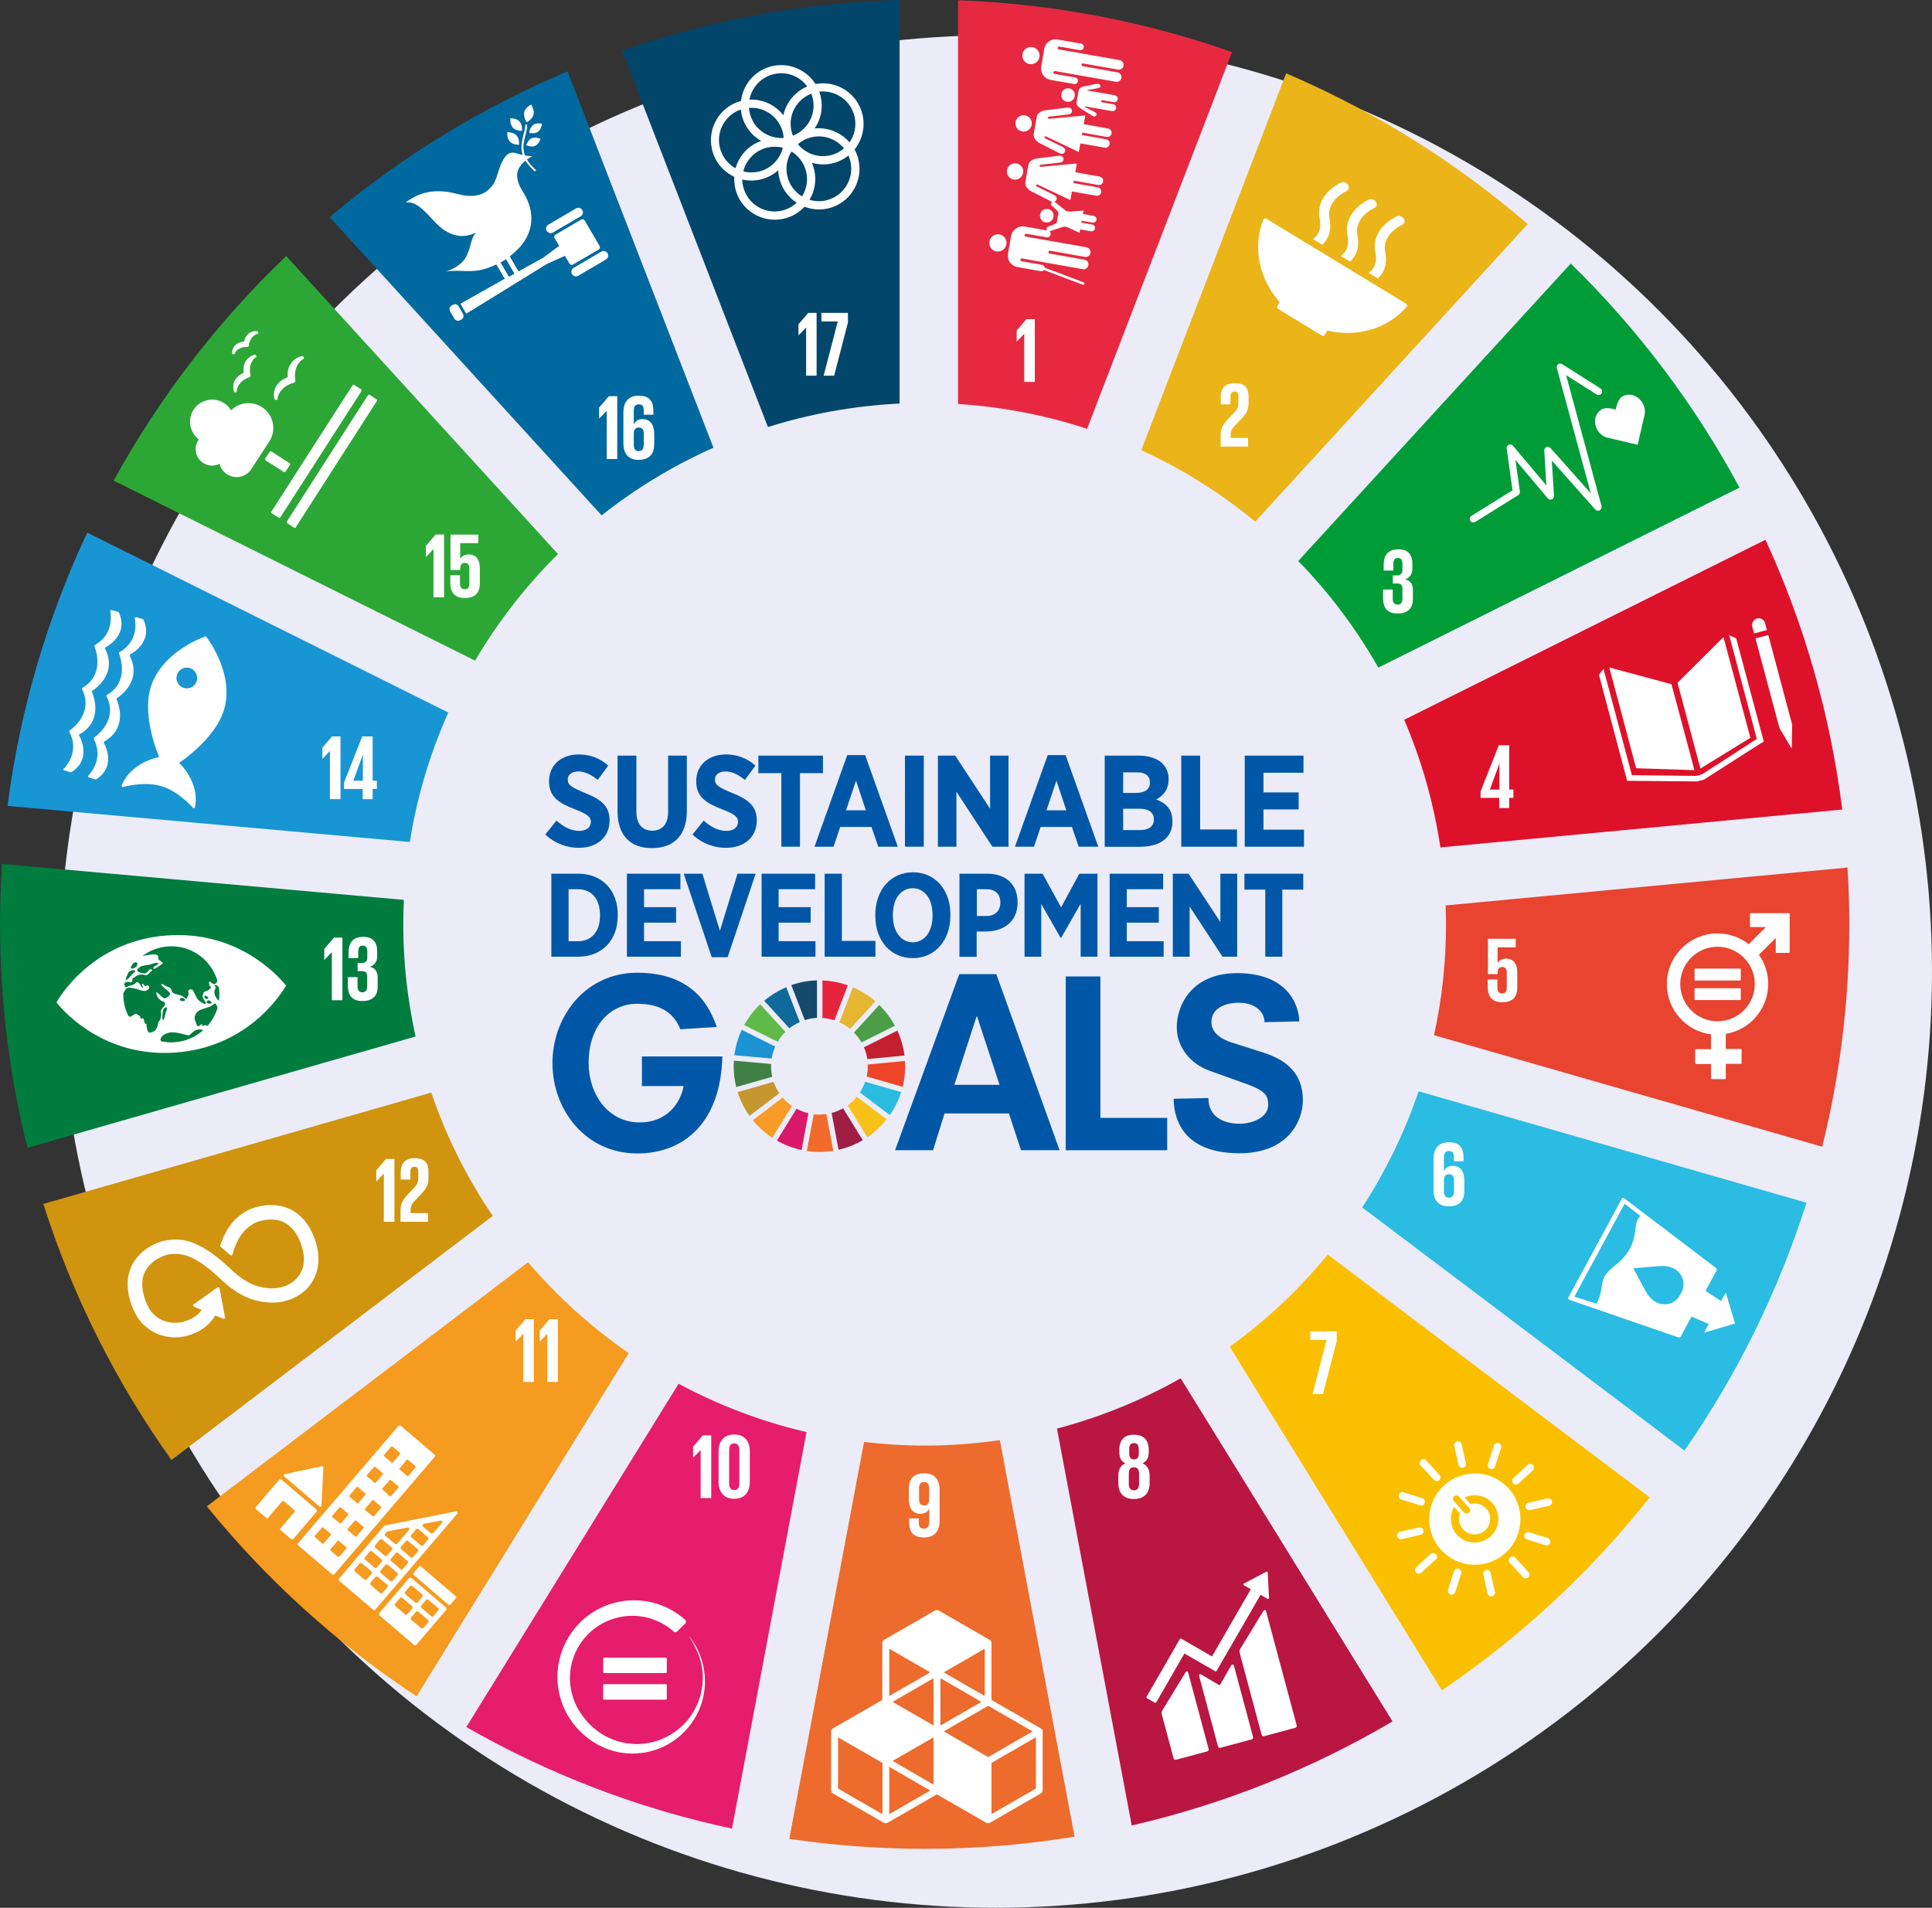<?xml version="1.0" encoding="utf-8"?>
<!-- Generator: Adobe Illustrator 24.0.1, SVG Export Plug-In . SVG Version: 6.00 Build 0)  -->
<svg version="1.1" id="Layer_1" xmlns="http://www.w3.org/2000/svg" xmlns:xlink="http://www.w3.org/1999/xlink" x="0px" y="0px"
	 viewBox="0 0 1917.8 1893.8" style="enable-background:new 0 0 1917.8 1893.8;" xml:space="preserve">
<rect x="0" y="0" width="1917.8" height="1893.8" fill="#333333" stroke="none"/>
<style type="text/css">
	.st0{fill:#EBECF7;}
	.st1{fill-rule:evenodd;clip-rule:evenodd;fill:#2CA736;}
	.st2{fill-rule:evenodd;clip-rule:evenodd;fill:#EBB418;}
	.st3{fill-rule:evenodd;clip-rule:evenodd;fill:#DE112A;}
	.st4{fill-rule:evenodd;clip-rule:evenodd;fill:#009C38;}
	.st5{fill-rule:evenodd;clip-rule:evenodd;fill:#007C3F;}
	.st6{fill-rule:evenodd;clip-rule:evenodd;fill:#FAC000;}
	.st7{fill-rule:evenodd;clip-rule:evenodd;fill:#E84430;}
	.st8{fill-rule:evenodd;clip-rule:evenodd;fill:#F59B20;}
	.st9{fill-rule:evenodd;clip-rule:evenodd;fill:#1895D3;}
	.st10{fill-rule:evenodd;clip-rule:evenodd;fill:#B91641;}
	.st11{fill-rule:evenodd;clip-rule:evenodd;fill:#2ABCE2;}
	.st12{fill-rule:evenodd;clip-rule:evenodd;fill:#ED6B2C;}
	.st13{fill-rule:evenodd;clip-rule:evenodd;fill:#E62940;}
	.st14{fill-rule:evenodd;clip-rule:evenodd;fill:#E61D6C;}
	.st15{fill-rule:evenodd;clip-rule:evenodd;fill:#02466B;}
	.st16{fill-rule:evenodd;clip-rule:evenodd;fill:#D0940F;}
	.st17{fill-rule:evenodd;clip-rule:evenodd;fill:#00699F;}
	.st18{fill-rule:evenodd;clip-rule:evenodd;fill:#FFFFFF;}
	.st19{fill:none;stroke:#FFFFFF;stroke-width:0.116;stroke-miterlimit:10;}
	.st20{fill:none;}
	.st21{fill:#0057A8;}
	.st22{fill:#5FBA47;}
	.st23{fill:#E4B632;}
	.st24{fill:#C3202F;}
	.st25{fill:#4B9E46;}
	.st26{fill:#418045;}
	.st27{fill:#F8C11A;}
	.st28{fill:#EE442A;}
	.st29{fill:#F89C27;}
	.st30{fill:#1D94D2;}
	.st31{fill:#A01D44;}
	.st32{fill:#2ABBE0;}
	.st33{fill:#F26B2C;}
	.st34{fill:#E6253D;}
	.st35{fill:#DA1869;}
	.st36{fill:#15496C;}
	.st37{fill:#C5972E;}
	.st38{fill:#0F6A9B;}
</style>
<circle class="st0" cx="988.4" cy="964.4" r="929.4"/>
<g>
	<path class="st1" d="M471.6,655.8c22.8-38.8,50.5-74.3,82.3-105.8L284.1,254.2c-67.9,64.8-125.7,140-171.3,222.9L471.6,655.8z"/>
	<path class="st2" d="M1132.9,446.9c40.9,18.7,78.8,42.6,113.1,70.9l270.5-295.4c-71.3-61.4-152.1-112.1-239.8-149.6L1132.9,446.9z"
		/>
	<path class="st3" d="M1752.5,535.8l-358.6,178.7c17.1,40,29.3,82.4,35.9,126.7l398.9-37.6C1816.9,709.1,1790.8,619.1,1752.5,535.8"
		/>
	<path class="st4" d="M1368.2,662.7L1726.7,484c-44.4-82.5-101-157.5-167.5-222.4l-270.5,295.3
		C1319.5,588.5,1346.3,624.1,1368.2,662.7"/>
	<path class="st5" d="M400.3,917.5c0-8.1,0.3-16.1,0.6-24.2L2,857.6c-1.3,19.8-2,39.7-2,59.9c0,76.5,9.5,150.8,27.2,221.9
		l385.3-110.5C404.6,993,400.3,955.7,400.3,917.5"/>
	<path class="st6" d="M1318,1245.4c-28.4,34.5-61.1,65.3-97.3,91.5l210.6,341c78.2-53,147.8-117.7,206.3-191.5L1318,1245.4z"/>
	<path class="st7" d="M1435.4,917.5c0,37.8-4.1,74.6-11.9,110.1l385.3,110.7c17.6-70.7,26.9-144.7,26.9-220.8
		c0-18.9-0.6-37.7-1.8-56.3L1435,898.8C1435.3,905.1,1435.4,911.3,1435.4,917.5"/>
	<path class="st8" d="M524.2,1253l-318.9,242.3c59.3,73,129.5,136.7,208.2,188.6l210.6-340.7C587.1,1317.7,553.5,1287.3,524.2,1253"
		/>
	<path class="st9" d="M406.8,835.8c7.1-45.1,20.2-88.2,38.2-128.5L86.6,528.7C47,613,19.8,704.2,7.5,800L406.8,835.8z"/>
	<path class="st10" d="M1382.3,1708.8L1172,1368.2c-38.2,21.6-79.4,38.5-122.8,49.9l74.2,394
		C1215.8,1790.8,1302.9,1755.6,1382.3,1708.8"/>
	<path class="st11" d="M1408.2,1083.3c-14,41-32.8,79.6-56,115.3l319.9,241.3c51.9-74.7,93-157.4,121.1-246L1408.2,1083.3z"/>
	<path class="st12" d="M992.5,1429.6c-24.3,3.5-49.3,5.4-74.6,5.4c-20.4,0-40.5-1.3-60.2-3.6l-74.2,394c43.9,6.4,88.8,9.9,134.4,9.9
		c50.7,0,100.4-4.2,148.8-12.1L992.5,1429.6z"/>
	<path class="st13" d="M951,401c44.5,2.9,87.4,11.3,128.1,24.7l143.9-374c-85.7-30.1-177-48-272-51.4V401z"/>
	<path class="st14" d="M800.6,1421.6c-44.9-10.4-87.5-26.8-127-48l-210.7,340.8c81.1,46.4,169.7,80.8,263.7,100.8L800.6,1421.6z"/>
	<path class="st15" d="M762.3,423.9c41.6-13.1,85.4-21.1,130.7-23.3V0c-96.3,2.6-188.8,20.1-275.6,50.2L762.3,423.9z"/>
	<path class="st16" d="M489.1,1207c-25.4-37.5-46.1-78.6-61-122.4L43,1195.1c29.2,91.8,72.4,177.4,127.2,254.2L489.1,1207z"/>
	<path class="st17" d="M597.2,511.6c33.8-26.8,71.1-49.4,111-67.2L563.4,70.9c-86.2,36.2-165.7,85.2-236.2,144.6L597.2,511.6z"/>
	<polygon class="st18" points="695.5,1439.4 695.5,1487.1 706,1487.1 706,1424.8 697.7,1424.8 688,1436.1 688,1447 688.1,1447 	"/>
	<path class="st18" d="M723.8,1472.7v-33.5c0-3.8,1.4-6.4,5-6.4c3.7,0,5.1,2.7,5.1,6.4v33.5c0,3.8-1.4,6.4-5.1,6.4
		C725.2,1479.1,723.8,1476.5,723.8,1472.7 M744.3,1471v-30.2c0-9.8-4.9-16.8-15.5-16.8s-15.5,7.1-15.5,16.8v30.2
		c0,9.7,4.9,16.8,15.5,16.8C739.4,1487.9,744.3,1480.7,744.3,1471"/>
	<polygon class="st18" points="661.2,1671.8 599.4,1671.8 598.7,1672.5 598.7,1686.5 599.4,1687.2 661.2,1687.2 661.9,1686.5 
		661.9,1672.5 	"/>
	<polygon class="st18" points="661.9,1646.2 661.2,1645.5 610,1645.5 599.4,1645.5 598.8,1646.2 598.8,1651.7 598.8,1660.2 
		599.4,1660.8 661.2,1660.8 661.9,1660.2 	"/>
	<path class="st18" d="M697.6,1651.7c-2.5-10.2-7.1-19.3-13.2-27l-0.1,0.1c2,3,3.8,6.1,5.3,9.4c8,14.7,10.5,32.4,5.4,49.8
		c-10.2,34.8-46.6,54.8-81.3,44.6c-14.6-4.3-26.6-13.2-34.9-24.7c-5.2-6.6-9-14.4-11.2-23.1c-8.3-33.2,12-66.8,45.2-75
		c20.5-5.1,41.2,0.7,55.9,13.7l0.4,0.4l1.4,0.5l1.5-0.6l0.2-0.3l7.9-7.8l0.5-0.5l0.5-1.4l-0.6-1.6l-0.3-0.2
		c-18.1-16.2-43.7-23.5-69.1-17.2c-40.8,10.1-65.6,51.4-55.5,92.2c4.3,17.1,14,31.4,26.8,41.4c12.8,10.5,29.1,16.5,46.2,16.3
		c5.5-0.1,11.1-0.7,16.6-2.1C683.8,1729,707.2,1690.1,697.6,1651.7"/>
	<polygon class="st18" points="511.9,1320.8 511.9,1331.7 512,1331.7 519.3,1324.1 519.4,1324.1 519.4,1371.8 529.9,1371.8 
		529.9,1309.5 521.5,1309.5 	"/>
	<polygon class="st18" points="535.8,1320.8 535.8,1331.7 535.9,1331.7 543.2,1324.1 543.3,1324.1 543.3,1371.8 553.8,1371.8 
		553.8,1309.5 545.4,1309.5 	"/>
	<polygon class="st18" points="281.9,1465.4 282.3,1465.7 317.3,1495.6 318.9,1495.4 319.1,1494.7 319.1,1494.6 321,1456.8 
		321,1456.5 320.6,1455.7 319.8,1455.4 319.6,1455.4 319.3,1455.5 282.9,1463.3 282.4,1463.4 281.8,1463.8 	"/>
	<polygon class="st18" points="314.4,1498.7 279,1468.4 277.4,1468.6 253.7,1496.3 253.9,1497.9 265.3,1507.6 280.1,1490.2 
		281.8,1490.1 292.3,1499.1 292.5,1500.7 277.6,1518.1 289.3,1528.1 290.9,1528 314.5,1500.3 	"/>
	<path class="st18" d="M430.1,1604.6l-1.6,0.1l-10.5-8.9l-0.2-1.6l5.4-6.4l1.6-0.1l10.5,8.9l0.1,1.6L430.1,1604.6z M420,1616.4
		l5.4-6.4l-0.1-1.6l-10.5-8.9l-1.6,0.1l-5.4,6.4l0.1,1.6l10.5,8.9L420,1616.4 M414.1,1591l5.4-6.4l-0.1-1.6l-10.5-8.9l-1.6,0.1
		l-5.5,6.4l0.2,1.6l10.5,8.9L414.1,1591 M404.1,1602.7l-1.6,0.1l-10.5-8.9l-0.1-1.6l5.4-6.4l1.6-0.1l10.5,8.9l0.1,1.6L404.1,1602.7z
		 M443,1596l-35-29.9l-1.6,0.1l-30.2,35.4l0.1,1.6l35.1,30l1.6-0.1l30.2-35.4L443,1596"/>
	<path class="st18" d="M405.2,1465.2l-0.8,0.1l-7.8-6.7l-0.1-0.8l7.5-8.8l0.8-0.1l7.8,6.7l0.1,0.8L405.2,1465.2z M388.1,1485.2
		l-0.8,0.1l-7.8-6.7l-0.1-0.8l7.5-8.7l0.8-0.1l7.9,6.7l0.1,0.8L388.1,1485.2z M370.9,1505.3l-0.8,0.1l-7.8-6.7l-0.1-0.8l7.5-8.8
		l0.8-0.1l7.9,6.7l0.1,0.8L370.9,1505.3z M353.7,1525.4l-0.8,0.1l-7.9-6.7l-0.1-0.8l7.5-8.7l0.8-0.1l7.8,6.7l0.1,0.8L353.7,1525.4z
		 M336.5,1545.5l-0.8,0.1l-7.8-6.7l-0.1-0.8l7.5-8.7l0.8-0.1l7.9,6.7l0.1,0.8L336.5,1545.5z M389.8,1452l7.5-8.8l-0.1-0.8l-7.9-6.7
		l-0.8,0.1l-7.5,8.8l0.1,0.8l7.8,6.7L389.8,1452 M372.7,1472.1l7.5-8.8l-0.1-0.8l-7.8-6.7l-0.8,0.1l-7.5,8.7l0.1,0.8l7.9,6.7
		L372.7,1472.1 M355.5,1492.2l7.5-8.8l-0.1-0.8l-7.9-6.7l-0.8,0.1l-7.5,8.8l0.1,0.8l7.9,6.7L355.5,1492.2 M338.3,1512.3l7.5-8.7
		l-0.1-0.8l-7.8-6.7l-0.8,0.1l-7.5,8.7l0.1,0.8l7.8,6.7L338.3,1512.3 M321.1,1532.3l7.5-8.7l-0.1-0.8l-7.9-6.7l-0.8,0.1l-7.5,8.8
		l0.1,0.8l7.9,6.7L321.1,1532.3 M431.7,1444.3l-34.3-29.3l-1.6,0.1l-100.2,117.2l0.1,1.5l34.3,29.3l1.6-0.1l100.2-117.2
		L431.7,1444.3"/>
	<polygon class="st18" points="446.8,1593.2 445.5,1593.3 410.3,1563.1 410.2,1561.8 416.2,1554.8 417.5,1554.7 452.8,1584.8 
		452.9,1586.1 	"/>
	<path class="st18" d="M419.7,1534.3l-1.6,0.1l-10.2-8.7l-0.1-1.6l5.5-6.4l1.6-0.1l10.2,8.7l0.1,1.6L419.7,1534.3z M409.6,1546.1
		l5.5-6.4l-0.1-1.6l-10.2-8.7l-1.6,0.1l-5.5,6.4l0.1,1.6l10.2,8.7L409.6,1546.1 M399.5,1557.9l-1.5,0.1l-10.2-8.7l-0.1-1.6l5.5-6.4
		l1.6-0.1l10.2,8.7l0.1,1.6L399.5,1557.9z M389.4,1569.7l5.5-6.4l-0.1-1.6l-10.2-8.7l-1.6,0.1l-5.5,6.4l0.1,1.6l10.2,8.7
		L389.4,1569.7 M379.3,1581.6l-1.5,0.1l-10.2-8.7l-0.1-1.6l5.5-6.4l1.6-0.1l10.2,8.7l0.1,1.6L379.3,1581.6z M406,1518.7l-0.3,0.3
		l-11.8,13.8l-1.5,0.1l-10.2-8.7l-0.1-1.6l1.5-1.7l0.1-0.1l0.3-0.3l0.1-0.1h0.2l0.2-0.1c2.9-0.8,15-3,20.1-3.9l0.5-0.1l1.1,0.3
		l0.2,1.6L406,1518.7z M383.9,1544.6l5.5-6.4l-0.1-1.6l-10.2-8.7l-1.6,0.1l-5.5,6.4l0.1,1.5l10.2,8.7H383.9 M373.8,1556.4l-1.6,0.1
		l-10.2-8.7l-0.1-1.6l5.5-6.4l1.6-0.1l10.2,8.7l0.1,1.6L373.8,1556.4z M363.7,1568.2l5.5-6.4l-0.1-1.6l-10.2-8.7l-1.6,0.1l-5.5,6.4
		l0.1,1.6l10.2,8.7L363.7,1568.2 M420.2,1512.9l-0.7,0.4l0.1,1.8l0,0l0,0l0.4,0.4l8,6.8l0,0l0,0l1.8-0.2l8.7-10.1l0.3-0.3l0.3-0.4
		l-0.3-1.6l-1.1-0.3l-0.5,0.1c-3.9,0.7-11.9,2.2-16.7,3.2L420.2,1512.9z M454.2,1501.8l-0.3-1.4l-0.6-0.2h-0.1l-0.6,0.1l-70.2,13.9
		l-0.3,0.1l-0.9,0.4v0.1l-44.9,52.5l0.1,1.6l34.3,29.3l1.6-0.1l81.8-95.7L454.2,1501.8"/>
	<polygon class="st18" points="380.9,1165.1 381,1165.1 381,1212.8 391.5,1212.8 391.5,1150.5 383.1,1150.5 373.5,1161.8 
		373.5,1172.8 373.6,1172.8 	"/>
	<path class="st18" d="M397.8,1163.4v7.5h9.6v-7.8c0-3.8,1.8-4.9,4-4.9c2,0,3.8,0.8,3.8,4.7v5.1c0,5.1-0.5,7.2-3.9,10.8l-5.9,6.2
		c-5.7,6.1-7.8,10.1-7.8,16.3v11.5h27.2v-8.6h-17.2v-2.9c0-4.9,1.7-6.7,4.4-9.6l6.7-7.1c5.4-5.8,6.6-9.5,6.6-15.7v-6.1
		c0-8.9-4.3-13.1-13.7-13.1C402.4,1149.8,397.8,1154.7,397.8,1163.4"/>
	<path class="st18" d="M283.2,1198.5c-16.5-5.5-33.6,0.5-39.3,4.2l-0.7,0.4c-6.6,4.3-17,11.2-24.3,32.7l-0.1,0.4l-0.1,0.3v0.7
		l0.3,0.5l0.5,0.4c2.7,2.2,6.1,5,9.1,7.7l0.1,0.1l1.2,0.3l0.7-0.6l0.1-0.4c5.9-20.7,14.4-26.3,20.2-30.1l0.7-0.5
		c3-2,15.5-6.4,27-2.6c9,3,15.8,10.5,20.1,22.4c7.2,19.9,0.3,31.1-6.7,37.1c-10.9,9.2-25.2,7.3-25.3,7.3l-0.6-0.1
		c-8-0.5-20.5-3-37.3-19c-33.8-32.2-51.5-30-63.2-28.5l-0.6,0.1c-5.3,0.7-22.7,6.1-32.3,21.7c-5,8.2-9.4,22.1-2.1,42.2
		c4.4,12.2,9.9,19.4,19.4,25.6c2.1,1.4,23.3,14.8,49.4-0.7c4.2-2.5,9.5-6.8,14.3-14.3l8.2,3.3l1.4-0.6v-0.8v-0.1l-5.5-28.9l-0.1-0.3
		l-0.6-0.6h-0.7l-0.2,0.1l-0.3,0.1l-23.5,16.8l-0.4,0.2l-0.4,0.5l0.6,1.4l0.4,0.2l7.8,3.2c-2.9,3.8-5.8,6.2-8.1,7.5
		c-18.9,11.2-33.7,1.6-34.2,1.2l-0.2-0.1c-6.9-4.5-10.4-9.2-13.8-18.5c-4.3-11.9-4-22,0.9-30c6.2-10.2,18.3-14.6,22-15.1l0.6-0.1
		c9.6-1.2,22.8-2.9,51.7,24.7c15,14.3,30,21.8,45.9,22.8c2.1,0.3,11.8,1.2,22.6-2.7c4.5-1.6,9.2-4.1,13.6-7.8
		c6.9-5.8,21.7-22.7,10.8-52.7C304.8,1209.4,292.4,1201.5,283.2,1198.5"/>
	<path class="st19" d="M283.2,1198.5c-16.5-5.5-33.6,0.5-39.3,4.2l-0.7,0.4c-6.6,4.3-17,11.2-24.3,32.7l-0.1,0.4l-0.1,0.3v0.7
		l0.3,0.5l0.5,0.4c2.7,2.2,6.1,5,9.1,7.7l0.1,0.1l1.2,0.3l0.7-0.6l0.1-0.4c5.9-20.7,14.4-26.3,20.2-30.1l0.7-0.5
		c3-2,15.5-6.4,27-2.6c9,3,15.8,10.5,20.1,22.4c7.2,19.9,0.3,31.1-6.7,37.1c-10.9,9.2-25.2,7.3-25.3,7.3l-0.6-0.1
		c-8-0.5-20.5-3-37.3-19c-33.8-32.2-51.5-30-63.2-28.5l-0.6,0.1c-5.3,0.7-22.7,6.1-32.3,21.7c-5,8.2-9.4,22.1-2.1,42.2
		c4.4,12.2,9.9,19.4,19.4,25.6c2.1,1.4,23.3,14.8,49.4-0.7c4.2-2.5,9.5-6.8,14.3-14.3l8.2,3.3l1.4-0.6v-0.8v-0.1l-5.5-28.9l-0.1-0.3
		l-0.6-0.6h-0.7l-0.2,0.1l-0.3,0.1l-23.5,16.8l-0.4,0.2l-0.4,0.5l0.6,1.4l0.4,0.2l7.8,3.2c-2.9,3.8-5.8,6.2-8.1,7.5
		c-18.9,11.2-33.7,1.6-34.2,1.2l-0.2-0.1c-6.9-4.5-10.4-9.2-13.8-18.5c-4.3-11.9-4-22,0.9-30c6.2-10.2,18.3-14.6,22-15.1l0.6-0.1
		c9.6-1.2,22.8-2.9,51.7,24.7c15,14.3,30,21.8,45.9,22.8c2.1,0.3,11.8,1.2,22.6-2.7c4.5-1.6,9.2-4.1,13.6-7.8
		c6.9-5.8,21.7-22.7,10.8-52.7C304.8,1209.4,292.4,1201.5,283.2,1198.5"/>
	<polygon class="st18" points="339.9,930.7 339.9,992.9 329.4,992.9 329.4,945.3 329.3,945.3 322,952.9 321.9,952.9 321.9,942 
		331.5,930.7 	"/>
	<path class="st18" d="M374.4,944.2v5.4c0,5.2-2.9,8.7-7.2,10.1c5.2,1.2,7.7,4.9,7.7,10.6v9.2c0,8.6-4.6,14.2-15.2,14.2
		s-14.4-6.1-14.4-15.5V970h9.6v8.9c0,3.7,1.3,6.1,4.9,6.1c3.2,0,4.7-2.3,4.7-5.6v-10.3c0-3.3-1.5-5.1-5.1-5.1H355v-8h4
		c3.4,0,5.6-1.7,5.6-5v-6.7c0-3.4-1.2-5.6-4.5-5.6s-4.5,2.2-4.5,6.1v6.3H346v-5.5c0-9.2,3.8-15.6,14.6-15.6
		C370.2,929.9,374.4,935.4,374.4,944.2"/>
	<path class="st18" d="M217.4,993.3c-1.3-0.3-7.2-7.2-3.3-12.4c0.6-0.9-1.7-3-1.1-3.1c2.3-0.3,3.6,1,4.4,3c0.1,0.9,0.2,1.8,0.3,2.7
		C217.9,986.9,217.8,990.1,217.4,993.3 M206.1,1018.3l-1.5-0.4c-2.7-1.1-2.2,1-3.5,0.6s1.2-3.5-2.5-0.8c-3.6,2.8-2.8-0.2-4.8-4.3
		s1.3-9.2,4.2-10.5c4-1.8,6.6-2.3,8.5-2.9c5.6-1.8,6.6-5.3,7.8-3.3l0.6,1.1c0.4,0.6,0.9,1.8,1,3
		C213.8,1007.2,210.5,1013.2,206.1,1018.3 M173.6,1034.6c-4.6,0.3-9.2,0-13.5-0.9c-0.6-0.5-1.1-1.3-0.7-2.3c1.2-3.9,5.5-5.8,8.9-6.4
		c7.7-1.3,18.2,3.7,19.7,2.6c1.6-1,4.5-5.5,9.3-5.7c3.3-0.1,3.3,0.4,4.4,0.8C194.1,1029.4,184.4,1033.8,173.6,1034.6 M164.8,1004.1
		c-0.6,1.1-1.8,9.2-3,8.4c-1.3-0.8-0.2-9.3,0.1-10C163.5,998.9,167.6,998.8,164.8,1004.1 M183.5,993.2c-0.9,0.9-3.3,0.8-4.6-0.1
		c-1.3-0.8,0.6-2.5,1.3-2.6C181.9,990.2,184.4,992.3,183.5,993.2L183.5,993.2z M204.5,991.7c-0.5-0.2-1-0.6-1.5-1.7
		c-0.5-1.1,0.5-1.9,1.5-1.5s2.4,1.8,2.4,2.6L204.5,991.7 M206.7,993c-0.7,0.1-2.5,1.8-1.3,2.6c1.3,0.9,3.7,1,4.6,0.1
		C210.8,994.8,208.3,992.8,206.7,993 M157,1015.8c0.7-3.7,1.9-1.6,2.2-4.1s1.1-2.7,0.7-5.7c-0.4-2.9,0-3.7,2-6s1.5-1.1,1.9-3.2
		c0.5-2-1.7-2.4-3.7-3.5c-2.4-1.3-5-5-4.9-7.6c0-1.8,1.1-0.2,3.5,1.9c2.4,2.1,3.5,3.9,5.7,3.2s5.2-3,4.2-5.2c-0.7-1.5-8.7-7-8.5-8.2
		c0.3-1.3,1.7-0.4,4.1,1.2c2.4,1.6,5.2,1.1,6,4.3c1.5,5.8,8.1,2.7,13.1,7.7c1.9,1.9,2.6-0.4,3.7-2.9c1-2.6-1.2-3.6,0.4-4.9
		c1.6-1.3,3.6-0.9,4.6,1c0.9,1.9,2.2,4.4,3.4,7c1.1,2.4,7.1,5.9,7.8,5.9c3.2,0-1.5-4.7-1.9-6.5c-0.5-1.8,0.6-5.3,2-5.9
		c1.4-0.6,2-0.2,4.8-2.4c2.9-2.2-0.3-2.3-0.6-5.6s1.9-1.5,2.4-0.8c2.1,2.6,5.2,0.9,5.5-0.8c0.1-0.4,0.2-1.2,0.1-2.2
		c-6.6-20.5-26.5-34.7-48.9-33c-9.4,0.7-18,4.1-25.1,9.4c5.5-0.8,16.4-3.5,15.6,1.4c-0.7,4.4,7.4,4.5,3.4,6.9
		c-1.7,1-6.5,4.9-7.6,4.4c-3.3-1.5,6.1-4.4,4.2-5.5c-1.9-1.1-5.5,0.6-8.4,1.4c-1.4,0.4-6.9,0.8-8.9,1.9c-1.9,1.1-4.2,2.6-3.4,4.3
		s6.4,2.7,7.3,2.6c0.9-0.1,1.9-0.4,3.7-2.9c1.8-2.6,4.3-0.5,3.7-0.1c-0.7,0.4-2.1,1.6-3.2,3.1c-0.9,1.2-2.6,2.2-4.7,1.3
		c-2-0.8-6.4,0-7.2,0.6s-2.8,2.2-3.5,2.4l-1.2,1.4l0.1,1.9c-0.4,0.5-1.3,1.6-2.5,0.9c-1.2-0.7-4.4-0.1-5.2,1l-0.3,1.2
		c0.1,1.7,1,4.4,3.6,2.1c0.9-0.8,5.4-0.9,8.1-3.8c1.2-1.3,2.8,0.2,3.2,0.8s2.6,4.6,3.5,4.4c0.9-0.2-1.8-3.8-0.7-4.1s2.8,3,3.4,2.5
		c1.7-1.4,3.2-1.1,3.6,0.8c0.3,1.5-1.1,2.6-2.8,3.5c-2.4,1.2-7-0.8-9.8-1.6c-3.4-1-7.9-1.4-7.9-1.4l-2.7,1.2c0,0,0.1,0.7-2.2,3.8
		l-0.3,0.5c0,1.6,0,3.2,0.1,4.8c0.5,6.6,2.3,12.7,5.1,18.2l0.2,0.1c2.7,0.6,1.9,0.3,3.7-0.7s3.3-2.9,4.8-1.3
		c1.5,1.6,2.7,0.9,3.1,3.5c0.4,2.6,2.6-1.9,3.4,2c1.2,6.1,2.4,3,2.5,4c0.2,3,0.9,8.7,3.1,8.7c2.2,0,5.5-1.7,6.3-3
		C155.4,1020.8,156.4,1019.5,157,1015.8 M127.6,965.2l0.2-0.3c0.8-1,2.5-1.4,3.6-1.7c1.2-0.3,2.8,0.2,3,1l-3.3,3
		c-1.5,1.6-3.9,4.9-5.4,5.3h-1.2C125.4,970,126.4,967.6,127.6,965.2 M129.7,960.2c0.5-0.9,2.4-3.7,2.6-4l2.2-1.1l1.9,0.7l-0.4,3.1
		c-0.9,1.1-3.4,2.8-4.9,2.6C130,961.4,129.6,960.5,129.7,960.2 M283,977.2c-8.9-10.8-49-53.6-117.3-48.6S64,981.8,56.8,993.8
		l-0.8,1.3l1,1.2c9,10.8,49,53.6,117.3,48.5c68.3-5,101.7-53.2,108.9-65.2l0.8-1.3L283,977.2"/>
	<polygon class="st18" points="338,731 338,793.3 327.5,793.3 327.5,745.6 327.4,745.6 320.1,753.3 320,753.3 320,742.3 329.6,731 	
		"/>
	<path class="st18" d="M350.7,775l9.4-25.6h0.1V775H350.7z M369.9,793.3v-10.1h4.2V775h-4.2v-44h-10.3l-18.1,45.8v6.4H360v10.1
		H369.9z"/>
	<path class="st18" d="M195.3,676c-1.6,5.4-7.3,8.5-12.8,6.9c-5.4-1.6-8.5-7.3-6.9-12.8s7.3-8.6,12.8-7
		C193.8,664.9,196.9,670.6,195.3,676 M203.4,631.9c-6.1,2.2-44,17.2-54,51c-8.7,29.3,8.6,68.6,8.6,68.6s-27.6,4.6-37.1,28l-0.2,0.4
		v0.2l0.7,1.2l1-0.1c6.1-1.6,23.1-5.2,37.8-0.8s27,16.7,31.3,21.3l0.3,0.3l0.5,0.3l1.2-0.6l0.1-0.3v-0.3
		c4.9-24.8-15.8-43.8-15.8-43.8s35.9-23.5,44.6-52.8c10-33.8-13.6-67-17.5-72.2l-0.3-0.4l-0.3-0.2h-0.4L203.4,631.9"/>
	<path class="st18" d="M62.8,763.1l-0.1,0.2l0.7,1.3l6.7,2l0.8-0.1c19-12.1,10.3-31.5,7.8-36.1l-0.2-0.3v-0.6l0.4-0.6H79
		c23-13.2,14.5-36.7,12.4-41.7l-0.2-0.5v-0.4l0.2-0.4l0.5-0.3c4.5-3,24.5-18.1,12.4-41.7l0,0l-0.1-0.7l0.3-0.5l0.4-0.2
		c4.6-2.5,22.4-14,13.1-34.5l-0.6-0.5l-6.7-2l-1.3,0.7v0.2l0.1,0.6c1,5.8,2.4,23.1-15.1,33.2l-0.5,0.3l-0.2,0.4v0.3l0.2,0.6
		c1.9,5.2,9.3,28.3-11.8,40.8l-0.3,0.2l-0.5,0.6l0.1,0.8l0.2,0.3c10.9,21.9-7.8,37.4-12.3,40.6l-0.5,0.4l-0.1,0.3v0.4l0.3,0.5
		c9.2,18.1-1.4,31.8-5.4,36.1L62.8,763.1"/>
	<path class="st18" d="M103.2,737.6l-0.2-0.3v-0.6l0.5-0.6l0,0c23-13.2,14.5-36.7,12.4-41.7l-0.3-0.5l0.1-0.4l0.2-0.4l0.5-0.3
		c4.5-3,24.5-18.1,12.4-41.7V651l-0.1-0.7l0.3-0.5l0.3-0.2c4.6-2.5,22.4-14,13.1-34.5l-0.6-0.5l-6.7-2l-1.3,0.7v0.2l0.1,0.6
		c1,5.8,2.4,23.1-15.1,33.2l-0.5,0.3L118,648v0.3l0.2,0.6c2,5.2,9.3,28.3-11.8,40.8l-0.3,0.2l-0.5,0.6l0.1,0.7l0.2,0.3
		c10.9,21.9-7.8,37.4-12.3,40.6l-0.5,0.4l-0.2,0.3v0.4l0.3,0.5c9.1,18.1-1.4,31.8-5.4,36.1l-0.4,0.4l-0.1,0.2l0.7,1.3l6.7,2l0.8-0.1
		C114.4,761.6,105.7,742.2,103.2,737.6"/>
	<polygon class="st18" points="422.8,541.9 422.8,552.9 422.9,552.9 430.2,545.2 430.3,545.2 430.3,592.9 440.8,592.9 440.8,530.6 
		432.4,530.6 	"/>
	<path class="st18" d="M465.7,550.4c-4.1,0-7.2,1.5-8.8,4.3h-0.1v-15.5h18v-8.5h-27.6v35.1h9.6v-1.4c0-3.7,1.6-5.7,4.6-5.7
		c3.2,0,4.5,2.2,4.5,5.6v15.1c0,3.3-1.2,5.6-4.4,5.6c-3.6,0-4.9-2.4-4.9-6.1V571H447v7.1c0,9.5,3.8,15.5,14.4,15.5
		s14.9-5.6,14.9-14.2v-15.3C476.4,554.3,471.3,550.4,465.7,550.4"/>
	<polygon class="st18" points="268,448.1 268.9,447.9 287.8,460 288.1,461 283.1,468.6 282.2,468.8 263.2,456.7 263,455.7 	"/>
	<polygon class="st18" points="350.2,382.1 269.1,508.3 269.4,509.3 277.1,514.2 278,514 359.1,387.8 358.9,386.8 351.2,381.9 	"/>
	<polygon class="st18" points="365.5,391.9 284.5,518.1 284.7,519.1 292.4,524.1 293.3,523.9 374.4,397.6 374.2,396.7 366.5,391.7 	
		"/>
	<path class="st18" d="M285.6,374.5c-2.2,0.8-7.8,3.1-11.1,8.3c-2.4,3.7-3.1,8-2.2,12.9l0.6,0.8l0.7,0.4l1.1,0.2l0.8-0.7l0.1-0.3
		v-0.9c0-1,0.5-3.1,2.2-5.7c1.7-2.7,5.8-7.5,13.8-9.5h0.2l1.2-0.8l0.2-1.4v-0.2c-1.5-8.2,1.2-13.9,2.9-16.5c1.7-2.6,3.4-4,4.3-4.4
		l0.9-0.4l0.5-0.7l-0.5-1.5l-0.6-0.4l-1-0.2c-4.9,1.2-8.6,3.7-11,7.4C285.2,366,285.4,372.1,285.6,374.5"/>
	<path class="st18" d="M230.3,350l0.3,1l0.3,0.4l1.1,0.4l0.9-0.5l0.1-0.2l0.2-0.7l0.4-0.8c0.4-0.6,3.8-5.5,11.7-5.2h0.1l1.2-0.4
		l0.3-0.4l0.2-0.7v-0.1c0.3-2.4,1-4.6,2.2-6.5c2-3.2,4.7-4.4,5.5-4.6l0.7-0.1l0.5-0.3l0.1-0.2l0.1-0.1l0.2-0.6l-0.3-1l-0.3-0.3
		l-0.3-0.2l-0.6-0.2c-5.8-0.3-9,2.7-10.6,5.3c-1.2,1.9-1.8,3.9-2.1,5.1c-2.3,0.2-7.4,1-10.2,5.5C231.1,346.1,230.5,347.9,230.3,350"
		/>
	<path class="st18" d="M232.6,389.2l0.6,0.3h1.2l0.7-0.8v-0.2v-0.8c0-0.8,0.4-3,2-5.5s4.6-5.8,10.2-7.6h0.1l1-0.7l0.1-0.1l0.2-1.3
		v-0.2c-1.7-7.1,0.5-12,2-14.4c1.1-1.7,2.2-2.6,2.7-2.9l0.8-0.4l0.3-0.4l0.1-0.3l-0.6-1.4l-0.5-0.3l-1-0.1c-3.7,1.2-6.5,3.2-8.4,6
		c-2.8,4.4-2.5,9.7-2.2,12c-1.8,0.8-5.7,2.8-8.2,6.6c-2.2,3.4-2.7,7.3-1.6,11.6L232.6,389.2"/>
	<path class="st18" d="M201.7,459.6c-7.6-4.9-9.7-14.9-4.9-22.5l0.6-0.9c-9.1-6.9-11.5-19.7-5.3-29.4c6.6-10.2,20.2-13.2,30.4-6.6
		c2.9,1.9,5.2,4.3,6.9,7.1c8-7.9,20.7-9.6,30.6-3.2c11.4,7.3,14.7,22.6,7.4,34c-0.5,0.8-17.9,27.5-17.9,27.5
		c-5.2,8.1-16,10.4-24.1,5.2c-3.9-2.5-6.4-6.3-7.5-10.4C213,462.9,206.7,462.8,201.7,459.6"/>
	<polygon class="st18" points="594.7,404.6 594.7,415.5 594.8,415.5 602.2,407.9 602.3,407.9 602.3,455.6 612.7,455.6 612.7,393.3 
		604.4,393.3 	"/>
	<path class="st18" d="M639,441.5c0,4-1.5,6.3-5,6.3s-4.9-2.4-4.9-6.3v-11.4c0.2-3.5,1.6-5.7,5-5.7c3.6,0,5,2.2,5,6.2L639,441.5
		L639,441.5z M649.4,440.6v-9.2c0-10.2-4-15.3-11.6-15.3c-4.4,0-7.1,2-8.6,5.1h-0.1v-13.4c0-3.8,1.2-6.4,5-6.4s4.9,2.2,4.9,6.1v4.2
		h9.6v-3.3c0-9.2-3-15.6-14.6-15.6c-11,0-15.2,7.1-15.2,16.8v30.3c0,9.6,4.2,16.6,15.3,16.6C645.1,456.3,649.4,450.2,649.4,440.6"/>
	<path class="st18" d="M506.6,117.4c0,0-0.7,5.9,2.5,9.3c3.2,3.5,9.1,3.2,9.1,3.2s0.7-5.9-2.5-9.3
		C512.5,117.1,506.6,117.4,506.6,117.4"/>
	<path class="st18" d="M515.2,143.7c0,0,0.7-5.9-2.5-9.3c-3.2-3.4-9.1-3.2-9.1-3.2s-0.7,5.9,2.5,9.3
		C509.3,144,515.2,143.7,515.2,143.7"/>
	<path class="st18" d="M525.3,131.9c0,0,5.2,1.4,8.7-1.1s4-7.9,4-7.9s-5.2-1.4-8.7,1.1C525.8,126.5,525.3,131.9,525.3,131.9"/>
	<path class="st18" d="M520.4,111.3c-1.2,4.8,2.4,10,2.4,10s5.6-2.6,6.8-7.5c1.2-4.8-2.4-10-2.4-10S521.6,106.5,520.4,111.3"/>
	<path class="st18" d="M531.1,144.8c3.9-1.7,5.5-6.9,5.5-6.9s-4.8-2.4-8.7-0.7s-5.6,6.9-5.6,6.9S527.1,146.5,531.1,144.8"/>
	<path class="st18" d="M571.8,206.9L544.3,223c-2.2,1.3-2.9,4-1.6,6.2c1.3,2.1,4,2.9,6.2,1.6l27.5-16.1c2.1-1.3,2.9-4,1.6-6.2
		C576.7,206.3,574,205.6,571.8,206.9"/>
	<path class="st18" d="M596.9,249.8l-27.5,16.1c-2.2,1.3-2.9,4-1.6,6.2c1.3,2.1,4,2.9,6.2,1.6l27.5-16.1c2.2-1.3,2.9-4,1.6-6.2
		C601.8,249.3,599.1,248.6,596.9,249.8"/>
	<path class="st18" d="M442.5,269.9l-2.2,0.6C440.2,270.5,441.1,270.3,442.5,269.9"/>
	<path class="st18" d="M496.9,260.6c1.8-1,3.6-2.1,5.4-3.3l8.4,14.4l-5.5,3.1L496.9,260.6z M576.9,218l-25.5,14.9
		c-1.2,0.7-1.6,2.3-0.9,3.5l4.5,7.7l-15.6,11.6l-24.7,13.7l-8.7-14.9c3-2.3,5.8-4.8,8.5-7.6c19.6-20.3,13.3-42.7,5-55.8
		c-8.5-13.3-7.2-21.2-2.3-27.2c1.4-1.7,2.9-3.2,4.4-4.4c2,3.3,5,6.8,9.2,10.6l1.6-1.1c-4.4-3.8-7.3-7.3-9.3-10.6
		c3-2.3,5.5-3.4,5.5-3.4s-2.9,0.1-7.5-0.7c-2.7-7.1-1.2-13.3,0.4-19.7c0.9-3.5,1.8-7.1,1.9-10.9l-1.9-0.1c-0.1,3.6-1,7.1-1.9,10.5
		c-1.6,6.2-3.1,12.5-0.7,19.7c-1.9-0.4-4.1-0.9-6.4-1.7c-9.6-3.1-14.2,6-19,22.1s-18,24.2-38.8,18.5c-27.5-7.5-42.4,1.3-52.1,8.3
		c8.8-1.1,15.1,4,28.4,18.6c14,15.3,28,17.8,41.5,11.3c-5.7,6.7-3.7,11-9.4,23.2c-4.5,9.5-16,14.1-20.8,15.6
		c9.3-2.1,23.4,0.6,33.4-1.4c5.8-1.2,11.5-3.1,17-5.8l8.3,14.2l-44,24.8l5.8,9.9l80.3-49.5l17.7-7.9l4.5,7.7
		c0.7,1.2,2.3,1.6,3.5,0.9l25.5-14.9c1.2-0.7,1.6-2.3,0.9-3.5l-14.8-25.3C579.7,217.7,578.2,217.3,576.9,218"/>
	<path class="st18" d="M459.4,311.2c1.2,2.1,0.8,4.6-1,5.7l-2,1.1c-1.8,1.1-4.3,0.2-5.5-1.9l-4-6.9c-1.2-2.1-0.8-4.6,1.1-5.7
		l1.9-1.1c1.8-1.1,4.3-0.2,5.5,1.9L459.4,311.2z"/>
	<path class="st18" d="M1238.9,434.7h-17.2v-2.9c0-4.9,1.7-6.7,4.4-9.5l6.7-7.1c5.4-5.8,6.6-9.5,6.6-15.7v-6.1
		c0-8.9-4.3-13.1-13.7-13.1c-9.2,0-13.9,4.9-13.9,13.6v7.5h9.6v-7.8c0-3.8,1.8-4.9,4.1-4.9c2,0,3.8,0.8,3.8,4.7v5.1
		c0,5.1-0.5,7.2-3.9,10.8l-5.9,6.2c-5.7,6.1-7.8,10.1-7.8,16.3v11.5h27.2L1238.9,434.7L1238.9,434.7z"/>
	<path class="st18" d="M1270.3,300l-2.3,3.7l-0.1,0.1v0.1c-0.5,0.9-0.2,2.1,0.7,2.7l0,0l0,0l43.6,26.5l0,0l0,0
		c1,0.6,2.2,0.3,2.8-0.7l0,0l0,0l2.6-4.2c29.4,6.9,59.8-1.8,78.6-23.6l0.1-0.1l0.2-0.2c0.6-1,0.3-2.2-0.7-2.8l-138-83.9l-0.8-0.5
		c-1-0.6-2.2-0.3-2.8,0.7l-0.4,0.8C1243.3,245.7,1250,277.1,1270.3,300"/>
	<path class="st18" d="M1386.7,214.7c-1.1,0.5-26.2,11.6-21.4,35.9c2.2,11.1-2.2,17.1-6.7,20.2l9.2,5.6c5.7-5.2,9.7-13.6,7.2-26.2
		c-3.5-17.9,16.6-27,16.9-27.1c2.3-1,3.1-3.7,1.6-6C1392.1,214.8,1389,213.7,1386.7,214.7"/>
	<path class="st18" d="M1331,254.1l9.2,5.6c5.7-5.2,9.7-13.5,7.2-26.2c-3.5-17.9,16.6-27,16.9-27.1c2.3-1,3-3.7,1.6-6
		s-4.5-3.4-6.8-2.4c-1.1,0.5-26.2,11.6-21.4,35.9C1339.8,245,1335.4,251,1331,254.1"/>
	<path class="st18" d="M1331.4,181.2c-1.1,0.5-26.2,11.6-21.4,35.9c2.2,11.1-2.2,17.1-6.7,20.3l9.2,5.6c5.7-5.2,9.7-13.6,7.2-26.2
		c-3.5-17.9,16.6-27,16.9-27.1c2.3-1,3-3.7,1.6-6C1336.8,181.2,1333.8,180.2,1331.4,181.2"/>
	<path class="st18" d="M1387.3,609c10.6,0,15.2-5.6,15.2-14.2v-9.2c0-5.7-2.5-9.4-7.7-10.6c4.3-1.4,7.2-4.9,7.2-10.1v-5.4
		c0-8.8-4.2-14.2-13.9-14.2c-10.9,0-14.6,6.4-14.6,15.6v5.5h9.6V560c0-3.9,1.2-6.1,4.5-6.1s4.5,2.2,4.5,5.6v6.7c0,3.3-2.2,5-5.6,5
		h-3.9v8h4.4c3.7,0,5.1,1.7,5.1,5.1v10.3c0,3.3-1.5,5.6-4.7,5.6c-3.6,0-4.9-2.4-4.9-6.1v-8.9h-9.6v8.2
		C1372.9,602.9,1376.6,609,1387.3,609"/>
	<path class="st18" d="M1630.3,399.8c-4.6-7.4-13.1-10.4-20.2-6c-3.6,2.2-5.5,8.9-6.3,12.7c-3.8-1-10.3-2.4-13.9-0.1
		c-7.2,4.5-8.5,13.6-3.9,21c2.3,3.7,5.8,6.1,9.7,7.1l29.9,7l6.9-29.8l0,0C1633.2,407.8,1632.6,403.5,1630.3,399.8"/>
	<path class="st18" d="M1588.1,506.5l-0.2,0.1c-1.4,0.8-3.2,0.5-4.3-0.8l-43.2-48.6l2.2,35c0.1,1.5-0.8,3-2.2,3.5
		c-1.4,0.6-3.1,0.2-4-1l-32.1-38.2l4.4,31.5c0.2,1.4-0.4,2.8-1.6,3.5l-42.7,26.6c-1.7,1-3.9,0.5-4.9-1.1c-1-1.7-0.5-3.9,1.1-4.9
		l40.8-25.4l-5.8-41.5c-0.2-1.6,0.6-3.1,2.1-3.7c1.4-0.6,3.1-0.2,4.2,1l33.1,39.4l-2.1-34.6c-0.1-1.5,0.8-2.9,2.2-3.5
		c1.4-0.6,3-0.2,4,0.9l40,45l-33.7-124.3c-0.4-1.4,0.2-2.9,1.3-3.8c1.2-0.9,2.8-0.9,4-0.1l38,24.1c1.7,1.1,2.1,3.3,1.1,4.9
		c-1.1,1.7-3.3,2.2-4.9,1.1l-30.3-19.2l35.2,130.1C1590,504.1,1589.4,505.7,1588.1,506.5"/>
	<path class="st18" d="M1478.9,783.8l9.4-25.6h0.1v25.6H1478.9z M1488.2,802.1h9.9V792h4.2v-8.2h-4.2v-44h-10.3l-18.1,45.8v6.4h18.5
		V802.1z"/>
	<polygon class="st18" points="1659.2,679.2 1597.5,662.6 1624.1,762.6 1682,764.5 	"/>
	<polygon class="st18" points="1665.2,677.8 1687.9,762.9 1737.5,732.4 1710.8,632.4 	"/>
	<path class="st18" d="M1752.1,618.6c-0.9-3.5-4.5-5.6-8-4.6c-3.5,0.9-5.6,4.5-4.7,8l1.8,6.8l12.7-3.4L1752.1,618.6z"/>
	<polygon class="st18" points="1767.9,722.3 1766.4,722.8 1778.6,743.2 1779,719.4 1777.4,719.8 1779,719.4 1755.3,630.4 
		1753.7,630.8 1752.1,631.2 1750.5,631.7 1747.3,632.5 1745.8,632.9 1744.2,633.4 1742.6,633.8 1766.4,722.8 	"/>
	<polygon class="st18" points="1723.4,633.6 1716.5,630.6 1743.9,733.5 1689.6,768.6 1686.8,769.4 1686.3,769.5 1683.5,770.2 
		1619.9,769.5 1591.7,663.9 1587.2,669.9 1615.2,775.1 1684.7,775.7 1687.7,774.9 1688.3,774.8 1691.3,774 1745.9,739.1 
		1750.8,736.1 	"/>
	<path class="st18" d="M1495.5,951.6c-4.1,0-7.2,1.5-8.8,4.3h-0.1v-15.5h18v-8.5H1477V967h9.6v-1.4c0-3.7,1.7-5.7,4.6-5.7
		c3.2,0,4.5,2.2,4.5,5.6v15.1c0,3.3-1.2,5.6-4.4,5.6c-3.6,0-4.9-2.4-4.9-6.1v-7.8h-9.6v7.1c0,9.5,3.8,15.5,14.4,15.5
		s14.9-5.6,14.9-14.2v-15.3C1506.2,955.6,1501.1,951.6,1495.5,951.6"/>
	<path class="st18" d="M1704.9,1013.8c-20.4,0-37-16.6-37-37s16.6-37,37-37s37,16.6,37,37S1725.3,1013.8,1704.9,1013.8 M1776,906.5
		h-38.4l-0.5,0.5v12.8l0.5,0.5h15.3l-17,17c-8.6-6.7-19.3-10.7-31-10.7c-27.7,0-50.3,22.6-50.3,50.3c0,25.5,19.1,46.7,43.8,49.9
		v14.7h-15.2l-0.5,0.5v13.7l0.5,0.5h15.2v14.5l0.5,0.5h13.7l0.5-0.5V1056h15.2l0.5-0.5v-13.7l-0.5-0.5h-15.2v-15
		c23.9-3.9,42.1-24.7,42.1-49.6c0-10.8-3.4-20.7-9.2-28.9l16.7-16.7v14.3l0.5,0.5h12.8l0.5-0.5V907L1776,906.5"/>
	<polygon class="st18" points="1727.5,961.5 1682.6,961.5 1682.1,962 1682.1,972.8 1682.6,973.3 1727.5,973.3 1728,972.8 1728,962 	
		"/>
	<polygon class="st18" points="1727.5,981 1682.6,981 1682.1,981.4 1682.1,992.3 1682.6,992.7 1727.5,992.7 1728,992.3 1728,981.4 	
		"/>
	<path class="st18" d="M1433.3,1171.3c0.2-3.5,1.7-5.7,5-5.7c3.6,0,5,2.2,5,6.2v10.8c0,4-1.5,6.3-5.1,6.3c-3.5,0-4.9-2.4-4.9-6.3
		V1171.3z M1438.2,1197.5c11.1,0,15.4-6.1,15.4-15.7v-9.2c0-10.2-4-15.3-11.6-15.3c-4.4,0-7.1,2-8.6,5.1h-0.1V1149
		c0-3.8,1.2-6.4,5-6.4s4.9,2.2,4.9,6.1v4.1h9.6v-3.3c0-9.2-3-15.6-14.6-15.6c-11,0-15.2,7.1-15.2,16.8v30.3
		C1422.9,1190.5,1427.2,1197.5,1438.2,1197.5"/>
	<path class="st18" d="M1628.4,1207.1c-2.6,2-4,5.7-4.5,9.6c-1.7,14.9-4.4,24.2-15.4,34.9c-6.9,6.7-16.3,11.4-18,22.1
		c-1.1,7.1-2,13.8-5.7,20.4l-22-6.9l49.9-92.3L1628.4,1207.1z M1670.6,1270.4c-3.4-11.4-14-13.7-20.1-13.7c-3.8,0-27,2.1-29,2.3
		l-0.1-0.1v0.1h-0.1l0.1,0.1c0.9,1.8,11.8,22.3,13.9,25.5c3.4,5.1,11.1,12.7,22.5,9.3c0,0,7-2,10.5-9.6
		C1672.8,1277.3,1670.6,1270.4,1670.6,1270.4 M1611,1188.9l-0.9,0.7l-53.4,98.6l-0.1,1.1l0.8,0.8l109.1,37.7l1.6-0.6l11-20.3
		l17.1,7.4l-4.6,8.6l30.7-9.1l-9.2-30.8l-4.6,8.6l-15.5-10.2l11.2-20.7l-0.4-1.7l-91.8-69.7L1611,1188.9"/>
	<polygon class="st18" points="1300.7,1330.1 1316.8,1330.1 1302.9,1383.9 1313.2,1383.9 1326.9,1331.2 1326.9,1321.6 
		1300.7,1321.6 	"/>
	<path class="st18" d="M1479.7,1525.1c-9.6,8.8-24.5,8.1-33.3-1.4c-7.1-7.8-8.1-19.1-3-27.8l5.9,6.5c-2,5.3-1,11.4,3.1,15.8
		c5.8,6.3,15.5,6.7,21.8,1c6.3-5.8,6.7-15.5,1-21.8c-4.1-4.4-10.1-5.9-15.5-4.4l-5.9-6.5c9.1-4.3,20.3-2.4,27.4,5.4
		C1489.9,1501.4,1489.3,1516.3,1479.7,1525.1 M1443,1490l10.5,11.5c1,1.1,3.2,1.3,4.6,0c1.4-1.2,1.4-3.5,0.4-4.6l-10.5-11.5
		c-1-1.1-3.2-1.3-4.6-0.1C1442,1486.7,1442,1488.9,1443,1490 M1433.4,1474.6c-18.4,16.9-19.7,45.5-2.8,64
		c16.9,18.5,45.5,19.7,64,2.8c18.4-16.9,19.7-45.5,2.8-64C1480.5,1458.9,1451.8,1457.7,1433.4,1474.6"/>
	<path class="st18" d="M1425.4,1542.8c-1.4-1.5-3.8-1.5-5.1-0.4l-14.6,13.4c-1.2,1.1-1.5,3.6-0.1,5.1s3.9,1.5,5.1,0.4l14.6-13.4
		C1426.6,1546.8,1426.8,1544.3,1425.4,1542.8"/>
	<path class="st18" d="M1521.8,1454.4c-1.4-1.5-3.9-1.5-5.1-0.4l-14.6,13.4c-1.2,1.1-1.5,3.6-0.1,5.1s3.9,1.5,5.1,0.4l14.6-13.4
		C1523,1458.4,1523.2,1456,1521.8,1454.4"/>
	<path class="st18" d="M1428.6,1469.3c1.5-1.4,1.5-3.8,0.4-5.1l-13.4-14.6c-1.1-1.2-3.6-1.5-5.1-0.1s-1.5,3.9-0.4,5.1l13.4,14.6
		C1424.6,1470.5,1427.1,1470.7,1428.6,1469.3"/>
	<path class="st18" d="M1517,1565.8c1.5-1.4,1.5-3.8,0.4-5.1l-13.4-14.6c-1.1-1.2-3.6-1.5-5.1-0.1s-1.5,3.9-0.4,5.1l13.4,14.6
		C1513,1567,1515.4,1567.2,1517,1565.8"/>
	<path class="st18" d="M1413,1519.1c-0.4-2-2.6-3.2-4.2-2.9l-19.3,4.4c-1.6,0.4-3.1,2.4-2.6,4.4s2.6,3.2,4.2,2.9l19.3-4.4
		C1412,1523.2,1413.5,1521.1,1413,1519.1"/>
	<path class="st18" d="M1540.6,1490.3c-0.5-2-2.6-3.2-4.2-2.9l-19.3,4.4c-1.6,0.4-3.1,2.4-2.6,4.4c0.4,2,2.6,3.2,4.2,2.9l19.3-4.4
		C1539.6,1494.4,1541.1,1492.3,1540.6,1490.3"/>
	<path class="st18" d="M1452.3,1457c2-0.5,3.2-2.6,2.9-4.2l-4.4-19.3c-0.4-1.6-2.4-3.1-4.4-2.6s-3.2,2.6-2.9,4.3l4.4,19.3
		C1448.2,1456,1450.3,1457.4,1452.3,1457"/>
	<path class="st18" d="M1481.1,1584.6c2-0.5,3.2-2.6,2.9-4.2l-4.4-19.3c-0.4-1.6-2.4-3.1-4.4-2.6s-3.2,2.6-2.9,4.2l4.4,19.3
		C1477,1583.6,1479.1,1585,1481.1,1584.6"/>
	<path class="st18" d="M1414.2,1491.9c0.6-2-0.6-4.1-2.2-4.6l-18.9-6c-1.6-0.5-3.8,0.5-4.5,2.5c-0.6,2,0.6,4.1,2.2,4.6l18.9,6
		C1411.3,1495,1413.5,1493.9,1414.2,1491.9"/>
	<path class="st18" d="M1538.8,1531.5c0.6-2-0.6-4.1-2.2-4.6l-18.9-6c-1.6-0.5-3.8,0.5-4.5,2.5c-0.6,2,0.6,4.1,2.2,4.6l18.9,6
		C1536,1534.5,1538.2,1533.5,1538.8,1531.5"/>
	<path class="st18" d="M1479.5,1458.1c1.9,0.6,4.1-0.6,4.6-2.2l6-18.9c0.5-1.6-0.5-3.9-2.5-4.5s-4.1,0.6-4.6,2.2l-6,18.9
		C1476.5,1455.3,1477.5,1457.5,1479.5,1458.1"/>
	<path class="st18" d="M1439.9,1582.8c1.9,0.6,4.1-0.6,4.6-2.2l6-18.9c0.5-1.6-0.5-3.8-2.5-4.5c-2-0.6-4.1,0.6-4.6,2.2l-6,18.9
		C1436.9,1579.9,1437.9,1582.2,1439.9,1582.8"/>
	<path class="st18" d="M1130.7,1473c0,3.8-1.4,6.4-5.1,6.4s-5.1-2.7-5.1-6.4v-10.1c0-3.8,1.4-6.4,5.1-6.4c3.8,0,5.1,2.7,5.1,6.4
		V1473z M1120.9,1438.5c0-3.8,1.3-6,4.7-6c3.5,0,4.8,2.2,4.8,6v4.2c0,3.8-1.3,6-4.8,6c-3.4,0-4.7-2.2-4.7-6V1438.5z M1141.2,1471.9
		v-6.8c0-6-2.1-10.3-7-12.5c4.1-2,6.1-5.7,6.1-10.8v-2.6c0-9.7-5.1-15-14.7-15s-14.5,5.2-14.5,15v2.6c0,5.1,1.8,8.8,5.9,10.8
		c-4.9,2.2-6.9,6.5-6.9,12.5v6.8c0,9.5,4.5,16.1,15.5,16.1C1136.7,1488,1141.2,1481.3,1141.2,1471.9"/>
	<path class="st18" d="M1253.9,1599.5l-22.6,37c-0.8,1.4-1.2,2.4-0.6,4.8l21.7,80.9c0.3,1,1.2,1.5,2.2,1.3l31.3-8.4
		c1-0.3,1.5-1.2,1.3-2.2l-30.4-113.3C1256.6,1598.6,1255.4,1597,1253.9,1599.5"/>
	<path class="st18" d="M1176.6,1660.5l-22.6,37c-0.8,1.4-1.2,2.4-0.6,4.8l11.6,43.3c0.3,0.9,1.2,1.5,2.2,1.3l31.3-8.4
		c1-0.3,1.5-1.2,1.3-2.2l-20.3-75.7C1179.3,1659.6,1178.1,1658,1176.6,1660.5"/>
	<polygon class="st18" points="1258.3,1560.8 1257.9,1560.2 1257.3,1560.1 1257.1,1560.2 1256.9,1560.3 1235,1571.8 1234.6,1571.9 
		1234.2,1572.3 1234.6,1573.5 1234.9,1573.7 1241.6,1577.6 1203.1,1644.3 1172.3,1626.5 1171.3,1626.8 1166.5,1635.2 1166.5,1635.2 
		1138,1684.6 1138.2,1685.6 1146.6,1690.4 1147.6,1690.1 1175.7,1641.4 1198.1,1654.3 1198.2,1654.3 1206.6,1659.2 1207.5,1658.9 
		1251.3,1583.1 1258.3,1587.2 1259.6,1586.9 1259.7,1586.2 1259.7,1586.2 1258.4,1561.1 	"/>
	<path class="st18" d="M1221.8,1653.8l-10.7,18.7l-1,0.2l-16.9-10c-3.1-1.8-3.1,0.3-2.8,1.3l18.7,69.7c0.2,0.9,1.2,1.5,2.2,1.3
		l31.3-8.4c0.9-0.2,1.5-1.2,1.3-2.2l-19-70.8C1224.6,1652.7,1223.4,1651.1,1221.8,1653.8"/>
	<path class="st18" d="M922.3,1488.7c-0.2,3.5-1.7,5.7-5,5.7c-3.6,0-5-2.2-5-6.2v-10.8c0-3.9,1.5-6.2,5.1-6.2c3.5,0,4.9,2.4,4.9,6.2
		V1488.7z M932.7,1479.1c0-9.6-4.2-16.6-15.2-16.6c-11.1,0-15.4,6-15.4,15.7v9.2c0,10.2,4,15.3,11.6,15.3c4.4,0,7.1-2,8.6-5h0.1
		v13.4c0,3.8-1.5,6.4-5.2,6.4c-3.8,0-5.2-2.2-5.2-6.1v-4.1h-9.6v3.3c0,9.2,3.3,15.6,14.9,15.6c11,0,15.4-7.1,15.4-16.8L932.7,1479.1
		L932.7,1479.1z"/>
	<polygon class="st18" points="1016.6,331.4 1016.7,331.4 1016.7,379.1 1027.2,379.1 1027.2,316.8 1018.9,316.8 1009.2,328.1 
		1009.2,339.1 1009.3,339.1 	"/>
	<path class="st18" d="M1021.9,63.6c-4.7-0.8-7.8-5.3-6.9-9.9c0.8-4.7,5.2-7.8,9.9-6.9c4.6,0.8,7.8,5.3,6.9,9.9
		C1031,61.3,1026.5,64.4,1021.9,63.6"/>
	<path class="st18" d="M1036.8,47.4c1.5-5.6,7.1-9.3,13-8.2l2.8,0.5l1.2,0.2l19.3,3.4c1.8,0.3,3,2,2.7,3.8s-2,3-3.8,2.7l-20.1-3.5
		c-0.7-0.1-1.8-0.1-2,1.3c-0.2,1,0.8,1.3,1.4,1.5l60.1,10.6c2.6,0.5,4.3,2.9,3.9,5.5c-0.5,2.6-2.9,4.3-5.5,3.9l-34.6-6.1
		c-0.4-0.1-1.4-0.1-1.6,1.1s0.8,1.5,1.1,1.6l34.6,6.1c2.6,0.5,4.3,2.9,3.9,5.5c-0.5,2.6-2.9,4.3-5.5,3.9l-60.1-10.6
		c-0.7-0.1-1.7-0.1-1.9,0.9c-0.3,1.4,0.7,1.8,1.5,1.9l20.1,3.5c1.8,0.3,3,2,2.7,3.8s-2,3-3.8,2.7l-19.3-3.4l-1.2-0.2l-2.8-0.5
		c-5.9-1-9.9-6.4-9.4-12.2v-0.6l1.6-9.2l1.6-9.2L1036.8,47.4"/>
	<path class="st18" d="M1017.5,114.5c-4.4-0.8-8.6,2.1-9.4,6.6c-0.8,4.4,2.2,8.6,6.6,9.4c4.4,0.8,8.6-2.2,9.4-6.6
		C1024.8,119.4,1021.9,115.2,1017.5,114.5"/>
	<path class="st18" d="M1031.3,141.7l20.4,10.4c0,0,3.7,1.9,5.3-1.3c1.6-3.2-2.1-4.9-2.1-4.9l-17.1-8.5c0,0-1.3-0.5-0.9-1.5
		c0.5-1,1.9-0.3,1.9-0.3l32.1,15.3l1.5-8.6l24.2,4.3c2.3,0.4,4.5-1.1,4.9-3.4c0.4-2.3-1.1-4.5-3.4-4.9l-24.2-4.3l0.2-1.2l0.2-1.2
		l24.2,4.3c2.3,0.4,4.5-1.1,4.9-3.4c0.4-2.3-1.1-4.5-3.4-4.9l-24.2-4.3l1.5-8.7l-35.4,3.3c0,0-1.6,0.1-1.7-1s1.3-1.1,1.3-1.1l19-2.2
		c0,0,4-0.3,3.6-3.8s-4.6-3-4.6-3l-22.8,2.8c0,0-6.7,1.3-7.6,6.5l-1.5,8.5l-1.5,8.5C1025.5,138.2,1031.3,141.7,1031.3,141.7"/>
	<path class="st18" d="M1009,162.2c-4.4-0.8-8.6,2.2-9.4,6.6c-0.8,4.4,2.2,8.6,6.6,9.4c4.4,0.8,8.6-2.2,9.4-6.6
		C1016.4,167.2,1013.5,163,1009,162.2"/>
	<path class="st18" d="M1022.9,189.5l20.4,10.4c0,0,3.7,1.9,5.3-1.3c1.6-3.2-2.1-4.9-2.1-4.9l-17.1-8.5c0,0-1.3-0.5-0.9-1.5
		c0.5-1,1.9-0.3,1.9-0.3l32.1,15.2l1.5-8.6l24.2,4.3c2.3,0.4,4.5-1.1,4.9-3.4c0.4-2.3-1.1-4.5-3.4-4.9l-24.2-4.3l0.2-1.2l0.2-1.2
		l24.2,4.3c2.3,0.4,4.5-1.1,4.9-3.4c0.4-2.3-1.1-4.5-3.4-4.9l-24.2-4.3l1.5-8.7l-35.4,3.3c0,0-1.6,0.1-1.7-0.9
		c-0.1-1.1,1.3-1.1,1.3-1.1l19-2.2c0,0,4-0.3,3.6-3.8s-4.5-3-4.5-3l-22.8,2.8c0,0-6.7,1.3-7.6,6.5l-1.5,8.4l-1.5,8.5
		C1017.1,186,1022.9,189.5,1022.9,189.5"/>
	<path class="st18" d="M1066.8,95.5c0.7-3.7-1.8-7.2-5.5-7.8c-3.7-0.6-7.1,1.8-7.8,5.5c-0.6,3.7,1.8,7.2,5.5,7.8
		C1062.7,101.6,1066.2,99.2,1066.8,95.5"/>
	<path class="st18" d="M1084.7,115.1c0.7,0.5,2.3,1,3.3-0.4c1.2-1.7-0.4-3-0.4-3l-10.9-5.6l0.1-0.6l27.1,4.8l0,0
		c1.9,0.3,3.7-0.9,4-2.8s-0.9-3.7-2.8-4l-10.7-1.9c0,0-1.5-0.1-1.3-1.3c0.2-1.2,1.7-0.8,1.7-0.8l10.7,1.9c1.9,0.3,3.7-0.9,4-2.8
		s-0.9-3.7-2.8-4l-27.1-4.8l-0.1-0.5l8.4-1.4l4-1c0.8-1.2,0.4-2.8-0.8-3.5l-2.5-0.2l0,0c-0.3,0-11.2,2.4-12.7,2.6
		c-4.6,0.7-5.1,3.4-5.6,6.1c-0.5,2.6-0.7,4.2-0.7,4.2s-0.4,1.7-0.9,5.1c-0.5,3.5,1.1,4.9,10.2,10.4
		C1080.1,112.4,1084.4,115,1084.7,115.1L1084.7,115.1z"/>
	<path class="st18" d="M999,242.6c0.8-4.7-2.3-9.1-6.9-9.9c-4.7-0.8-9.1,2.3-9.9,7c-0.8,4.6,2.3,9.1,6.9,9.9S998.2,247.3,999,242.6"
		/>
	<path class="st18" d="M1003.9,233.3l-0.2,0.7l-1.6,9.2l-1.6,9.2v0.6c-0.5,5.8,3.6,11.1,9.4,12.1l2.8,0.5l1.2,0.2l19.3,3.4
		c1.2,0.2,2.4-0.3,3.2-1.2l0.3,0.2l38.3,14.5l1.6-0.7l0.1-0.2l-0.8-1.4l-38.3-14.5h-0.5c-0.1-1.5-1.2-2.7-2.7-3l-20-3.5
		c-0.8-0.1-1.8-0.5-1.5-1.9c0.2-0.9,1.2-1,1.9-0.9l60.1,10.6c2.6,0.4,5.1-1.3,5.5-3.9s-1.3-5.1-3.9-5.5l-34.6-6.1
		c-0.4-0.1-1.3-0.5-1.1-1.7c0.2-1.2,1.2-1.2,1.6-1.1l34.6,6.1c2.6,0.5,5.1-1.3,5.5-3.9c0.4-2.6-1.3-5.1-3.9-5.6l-60.1-10.6
		c-0.6-0.1-1.6-0.5-1.5-1.5c0.2-1.4,1.3-1.4,2-1.3l20.1,3.5c1.8,0.3,3.5-1,3.8-2.8s-0.9-3.6-2.7-3.9l-19.3-3.4l-1.2-0.2l-2.8-0.5
		C1011.1,223.9,1005.5,227.6,1003.9,233.3"/>
	<path class="st18" d="M1058.1,209.3l-10.1-8.1l-1.9-1.1c-1.3-0.2-2.6,0.7-2.8,2c-0.2,0.9,0.2,1.7,0.8,2.2l0,0
		c0.1,0.2,5.1,4.3,5.9,5.5c0.9,1.3,0.6,2.2,0.6,2.2l-0.7,4l-0.7,4c0,0,0,1-1.3,1.9c-1.2,0.9-7.3,3-7.5,3.1l0,0
		c-0.8,0.3-1.3,1-1.5,1.9c-0.2,1.3,0.6,2.6,2,2.8l1.1-0.1l13.3-4.5l1.7-0.1l2.4,0.4l12.3,5.8l0.6-3.5l10.7,1.9l0,0
		c1.8,0.3,3.6-0.9,3.9-2.8c0.3-1.8-0.8-3.6-2.7-3.9l-10.3-1.8h-0.5l0.2-1l0.2-1l0.4,0.1l10.3,1.8c1.8,0.3,3.5-1,3.9-2.8
		c0.3-1.8-0.9-3.6-2.7-3.9l-10.7-1.9l0.6-3.4l-13.6,1.1l-2.3-0.4L1058.1,209.3"/>
	<path class="st18" d="M1045.7,215.3c0.7-3.7-1.8-7.2-5.5-7.8s-7.2,1.8-7.8,5.5c-0.6,3.7,1.8,7.2,5.5,7.8
		C1041.6,221.4,1045.1,219,1045.7,215.3"/>
	<polygon class="st18" points="810.6,310.6 810.6,372.9 800.2,372.9 800.2,325.2 800.1,325.2 792.7,332.8 792.6,332.8 792.6,321.9 
		802.3,310.6 	"/>
	<polygon class="st18" points="815.4,310.6 841.7,310.6 841.7,320.2 828,372.9 817.6,372.9 831.6,319.1 815.4,319.1 	"/>
	<path class="st18" d="M808.7,127.5c6.1-8.9,8.6-20.3,6-31.6c-0.4-1.7-0.9-3.3-1.5-4.9c16.1-1.9,31.4,8.6,35.1,24.8
		c2.1,9.2,0,18.3-5,25.5C834.9,131.6,822,126.2,808.7,127.5 M844.2,160.4c3.9,17.3-6.9,34.5-24.2,38.5c-5.6,1.3-11.2,1-16.4-0.6
		c5.1-8.5,7-19,4.7-29.4c-0.6-2.6-1.4-5-2.4-7.3c6.3,1.8,13.2,2.2,20.1,0.6c6.1-1.4,11.6-4.1,16.2-7.8
		C843,156.2,843.7,158.3,844.2,160.4 M737.6,184.9c-0.5-2.2-0.8-4.4-0.8-6.7c5.7,1.3,11.8,1.4,17.9,0c6.9-1.6,12.9-4.8,17.8-9.2
		c0.1,2.4,0.4,4.9,1,7.4c2.4,10.6,8.8,19.3,17.3,24.8c-4,3.8-9,6.6-14.8,7.9C758.8,213.1,741.6,202.2,737.6,184.9 M714.5,146.2
		c-3.7-16.1,5.6-32.3,20.9-37.5c0.2,1.7,0.4,3.4,0.8,5.1c2.6,11.5,9.9,20.7,19.4,26.1c-12.7,4.4-22,14.8-25.5,27.2
		C722.6,162.8,716.6,155.4,714.5,146.2 M768.4,73.5c-12.8,2.9-22.1,13.2-24.5,25.4c13.3-0.6,25.8,5.3,33.7,15.5
		c2.8-12.6,11.5-23.4,23.7-28.6C794,75.8,781.2,70.6,768.4,73.5 M792,143.1c7.5,9.2,19.8,13.9,32.1,11.1c5.2-1.2,9.9-3.6,13.7-6.9
		c-7.5-9.2-19.8-13.9-32.1-11.1C800.5,137.4,795.9,139.8,792,143.1 M777.1,146.7c-4.8-1.3-10-1.4-15.2-0.3
		c-12.2,2.8-21.2,12.3-24.1,23.7c4.8,1.3,10,1.4,15.2,0.3C765.2,167.6,774.2,158.1,777.1,146.7 M743.5,107.1
		c0.1,1.6,0.3,3.3,0.7,4.9c3.6,15.7,18.2,26.1,33.7,24.9c-0.1-1.6-0.3-3.3-0.7-4.9C773.6,116.2,759.1,105.9,743.5,107.1 M796.1,195
		c4.4-7,6.2-15.6,4.2-24.3c-2-8.8-7.5-15.9-14.6-20.3c-4.4,7-6.2,15.6-4.2,24.3C783.5,183.5,789,190.6,796.1,195 M806.8,97.7
		c-0.4-1.6-0.9-3.2-1.5-4.7c-14.6,5.7-23.3,21.3-19.7,37c0.4,1.6,0.9,3.2,1.5,4.7C801.7,129.1,810.4,113.4,806.8,97.7 M856.2,114
		c-4.8-21.2-25.6-34.6-46.7-30.6c-8.9-14-25.9-21.6-42.9-17.8c-17.1,3.9-29.1,18.1-31,34.6c-20.8,5.5-33.7,26.6-28.9,47.8
		c2.8,12.6,11.3,22.4,22.2,27.5c-0.2,3.7,0.1,7.5,0.9,11.3c4.9,21.6,26.5,35.2,48.2,30.3c8.2-1.9,15.3-6.1,20.6-11.9
		c7.2,2.8,15.2,3.5,23.3,1.7c21.6-4.9,35.2-26.5,30.3-48.2c-0.8-3.7-2.2-7.2-3.9-10.3C855.7,139,859.1,126.5,856.2,114"/>
	<path class="st18" d="M1028.3,1775.4l-44.1,25.4V1750l44.1-25.5V1775.4z M882.7,1800.9v-47l40.7,23.5L882.7,1800.9z M876,1800.9
		l-44.1-25.4v-50.9L876,1750V1800.9z M923.4,1660.1l-40.7,23.5v-47L923.4,1660.1z M977.5,1683.6l-40.7-23.5l40.7-23.5V1683.6z
		 M936.8,1718.7l44.1,25.5l44.1-25.5l-44.1-25.4L936.8,1718.7z M926.7,1712.9v-47l-40.7,23.5L926.7,1712.9z M974.2,1689.4
		l-40.7-23.5v47L974.2,1689.4z M926.7,1771.6v-47L886,1748L926.7,1771.6z M1033.3,1715.8l-49.1-28.3v-56.7c0-1.2-0.6-2.3-1.7-2.9
		l-50.8-29.3c-1-0.6-2.3-0.6-3.4,0l-50.8,29.3c-1,0.6-1.7,1.7-1.7,2.9v56.7l-49.1,28.3c-1,0.6-1.7,1.7-1.7,2.9v58.6
		c0,1.2,0.6,2.3,1.7,2.9l50.8,29.3l1.7,0.4l1.7-0.4l49.1-28.3l49.1,28.3l1.7,0.4l1.7-0.4l50.8-29.3c1-0.6,1.7-1.7,1.7-2.9v-58.6
		C1035,1717.5,1034.4,1716.4,1033.3,1715.8"/>
	<rect class="st20" width="1835.7" height="1835.3"/>
</g>
<g>
	<g>
		<path class="st21" d="M564.4,882.7v51.6h9.4c13,0,21.8-9.1,21.8-25.4v-0.6c0-16.4-8.8-25.6-21.8-25.6H564.4z M547.3,867.3h26.6
			c23.9,0,39.3,16.5,39.3,40.6v1.1c0,24.1-15.4,40.7-39.3,40.7h-26.6V867.3z"/>
	</g>
	<polygon class="st21" points="622.3,867.3 675.4,867.3 675.4,882.7 639.3,882.7 639.3,900.5 671.1,900.5 671.1,915.9 639.3,915.9 
		639.3,934.3 675.9,934.3 675.9,949.7 622.3,949.7 	"/>
	<polygon class="st21" points="678.7,867.3 697.2,867.3 714.6,924 732.1,867.3 750.1,867.3 722.3,950.2 706.5,950.2 	"/>
	<polygon class="st21" points="756,867.3 809.1,867.3 809.1,882.7 772.9,882.7 772.9,900.5 804.7,900.5 804.7,915.9 772.9,915.9 
		772.9,934.3 809.5,934.3 809.5,949.7 756,949.7 	"/>
	<polygon class="st21" points="818.6,867.3 835.7,867.3 835.7,934 869,934 869,949.7 818.6,949.7 	"/>
	<path class="st21" d="M925.7,909v-0.8c0-16.2-8.2-26.5-19.7-26.5c-11.5,0-19.7,10.1-19.7,26.4v0.8c0,16.2,8.4,26.5,19.8,26.5
		C917.6,935.3,925.7,925.2,925.7,909 M868.9,909.3v-1.4c0-24.7,15.5-42,37.3-42c21.9,0,37.2,17.2,37.2,41.8v1.4
		c0,24.6-15.5,42-37.3,42C884.2,951.1,868.9,933.9,868.9,909.3"/>
	<path class="st21" d="M979.2,909.3c8.8,0,13.8-5.5,13.8-13.2V896c0-8.6-4.9-13.3-14-13.3h-9.3v26.6H979.2z M952.6,867.3H980
		c18.5,0,30.1,10.7,30.1,28.3v0.2c0,19-13.5,28.5-30.9,28.9h-9.7v25.1h-17.1V867.3z"/>
	<polygon class="st21" points="1017,867.3 1034.9,867.3 1053.3,900.7 1071.4,867.3 1089.4,867.3 1089.4,949.7 1072.7,949.7 
		1072.7,897.1 1053.3,931.1 1052.9,931.1 1033.6,897.3 1033.6,949.7 1017,949.7 	"/>
	<polygon class="st21" points="1101.5,867.3 1154.6,867.3 1154.6,882.7 1118.5,882.7 1118.5,900.5 1150.3,900.5 1150.3,915.9 
		1118.5,915.9 1118.5,934.3 1155.1,934.3 1155.1,949.7 1101.5,949.7 	"/>
	<polygon class="st21" points="1164.2,867.3 1179.8,867.3 1211.4,915.3 1211.4,867.3 1228.1,867.3 1228.1,949.7 1213.5,949.7 
		1180.9,899.9 1180.9,949.7 1164.2,949.7 	"/>
	<polygon class="st21" points="1256,883.1 1235.3,883.1 1235.3,867.3 1293.7,867.3 1293.7,883.1 1272.9,883.1 1272.9,949.7 
		1256,949.7 	"/>
	<g>
		<path class="st21" d="M541.3,828.4l11.1-13.8c6.1,5.3,13.4,10.2,22.5,10.2c7.2,0,11.6-3.6,11.6-8.9v-0.1c0-4.5-2.6-7.4-15.5-12.3
			c-16-6.2-26-12.3-26-27.8v-0.3c0-15.8,12.1-26.5,29.6-26.5c10.6,0,20.9,3.6,29.2,11.1l-10.5,14.2c-5.7-4.7-12.3-8.4-19.2-8.4
			c-6.4,0-10.5,3.2-10.5,7.9v0.1c0,5.2,3.1,7.6,17.2,13.4c15.7,6.2,24.3,12.9,24.3,27v0.3c0,16.8-12.8,27.1-30.3,27.1
			C563.3,841.7,551.3,837.7,541.3,828.4"/>
		<path class="st21" d="M613,805.4v-55.3h18.7v55.4c0,12.8,6.1,19.1,15.7,19.1c9.7,0,15.8-6.2,15.8-18.7v-55.8h18.6V805
			c0,24.9-13.7,36.9-34.6,36.9C626.4,842,613,829.8,613,805.4"/>
		<path class="st21" d="M687.4,828.4l11.1-13.8c6.1,5.3,13.4,10.2,22.5,10.2c7.2,0,11.6-3.6,11.6-8.9v-0.1c0-4.5-2.6-7.4-15.5-12.3
			c-16-6.2-26-12.3-26-27.8v-0.3c0-15.8,12.1-26.5,29.6-26.5c10.6,0,20.9,3.6,29.2,11.1l-10.5,14.2c-5.7-4.7-12.3-8.4-19.2-8.4
			c-6.5,0-10.5,3.2-10.5,7.9v0.1c0,5.2,3.1,7.6,17.2,13.4c15.7,6.2,24.3,12.9,24.3,27v0.3c0,16.8-12.8,27.1-30.3,27.1
			C709.3,841.7,697.3,837.7,687.4,828.4"/>
	</g>
	<polygon class="st21" points="775.6,767.5 752.8,767.5 752.8,750.1 816.9,750.1 816.9,767.5 794.1,767.5 794.1,840.5 775.6,840.5 	
		"/>
	<path class="st21" d="M859.5,804.4l-9.8-29.5l-9.9,29.5H859.5z M841,749.6h17.8l32.4,90.9h-19.4l-6.7-19.6H834l-6.6,19.6h-18.9
		L841,749.6z"/>
	<rect x="898.3" y="750.1" class="st21" width="18.7" height="90.4"/>
	<polygon class="st21" points="931,750.1 948.2,750.1 982.8,802.8 982.8,750.1 1001.1,750.1 1001.1,840.5 985.1,840.5 949.4,785.9 
		949.4,840.5 931,840.5 	"/>
	<path class="st21" d="M1058.5,804.4l-9.8-29.5l-9.9,29.5H1058.5z M1040,749.6h17.8l32.4,90.9h-19.4l-6.7-19.6H1033l-6.6,19.6h-18.9
		L1040,749.6z"/>
	<path class="st21" d="M1131.3,802.8h-16.4V824h16.8c8.4,0,13.7-3.6,13.7-10.6v-0.1C1145.4,806.8,1140.6,802.8,1131.3,802.8
		 M1141.5,776.8c0-6.6-4.6-10.1-12.7-10.1h-13.9v20.4h13c8.3,0,13.6-3.4,13.6-10.2V776.8z M1096.7,750.1h33.6
		c10.1,0,18.5,2.7,23.6,7.9c4,4.1,6.1,9,6.1,15.4v0.4c0,10.6-5.8,16.3-12.3,19.8c9.7,3.7,16.1,9.7,16.1,21.6v0.6
		c0,16.3-13,24.8-32.7,24.8h-34.5V750.1z"/>
	<polygon class="st21" points="1172.6,750.1 1191.3,750.1 1191.3,823.4 1227.9,823.4 1227.9,840.5 1172.6,840.5 	"/>
	<polygon class="st21" points="1235.6,750.1 1293.9,750.1 1293.9,767.1 1254.2,767.1 1254.2,786.6 1289.1,786.6 1289.1,803.5 
		1254.2,803.5 1254.2,823.6 1294.4,823.6 1294.4,840.5 1235.6,840.5 	"/>
	<path class="st21" d="M637.2,1048.7H717c-1.4,64.2-36.8,96.3-84.4,96.3c-51.3,0-84.2-43.2-84.2-89.7c0-46.4,32.9-89.7,84.2-89.7
		c56.8,0,72.4,35.4,78.9,53.8l-36.1,2.3c-6.2-15.2-18.6-25.3-42.8-25.3c-27.1,0-48.3,22.1-48.3,58.9c0,31.1,19.5,58.9,50.6,58.9
		c27.8,0,40.7-19.8,43.7-36.1h-41.4V1048.7z"/>
	<polygon class="st21" points="1057.9,969.3 1092.3,969.3 1092.3,1109.7 1158.6,1109.7 1158.6,1141.8 1057.9,1141.8 	"/>
	<path class="st21" d="M1255.2,1014.7c0-11.9-11.5-19.3-25.2-19.3c-17.2,0-27.5,7.6-27.5,19c0,11.9,11.5,17.7,19.9,20.4l31.7,10.1
		c22.9,7.3,39.2,20.6,39.2,47.2c0,21.1-15.2,52.7-62.8,52.7c-59.9,0-65.4-38.7-65.4-54.1l34.4-0.7c0,18.3,14.5,25.5,31.2,25.5
		c11.7,0,28.2-5.7,28.2-19c0-9.2-3.9-14-20.9-20.2l-37.6-13.5c-19-6.9-32.3-23.6-32.3-43.1c0-22,15.1-53.7,59.9-53.7
		c53.2,0,61.7,35.3,61.7,47.9L1255.2,1014.7z"/>
	<g>
		<path class="st22" d="M772,1034.1c2.1-3.6,4.7-6.9,7.6-9.8l-25-27.4c-6.3,6-11.7,13-15.9,20.7L772,1034.1z"/>
		<path class="st23" d="M833.3,1014.8c3.8,1.7,7.3,3.9,10.5,6.6l25.1-27.4c-6.6-5.7-14.1-10.4-22.2-13.9L833.3,1014.8z"/>
		<path class="st24" d="M890.8,1023l-33.2,16.6c1.6,3.7,2.7,7.6,3.3,11.7l37-3.5C896.7,1039.1,894.3,1030.7,890.8,1023"/>
		<path class="st25" d="M855.1,1034.8l33.2-16.6c-4.1-7.7-9.4-14.6-15.5-20.6l-25.1,27.4C850.6,1027.9,853.1,1031.2,855.1,1034.8"/>
		<path class="st26" d="M765.4,1058.4c0-0.7,0-1.5,0.1-2.2l-37-3.3c-0.1,1.8-0.2,3.7-0.2,5.6c0,7.1,0.9,14,2.5,20.6l35.7-10.2
			C765.8,1065.4,765.4,1061.9,765.4,1058.4"/>
		<path class="st27" d="M850.5,1088.8c-2.6,3.2-5.7,6-9,8.5l19.5,31.6c7.3-4.9,13.7-10.9,19.1-17.8L850.5,1088.8z"/>
		<path class="st28" d="M861.4,1058.4c0,3.5-0.4,6.9-1.1,10.2l35.7,10.3c1.6-6.6,2.5-13.4,2.5-20.5c0-1.8-0.1-3.5-0.2-5.2l-37,3.5
			C861.3,1057.2,861.4,1057.8,861.4,1058.4"/>
		<path class="st29" d="M776.9,1089.5l-29.6,22.5c5.5,6.8,12,12.7,19.3,17.5l19.5-31.6C782.7,1095.5,779.6,1092.7,776.9,1089.5"/>
		<path class="st30" d="M766,1050.8c0.7-4.2,1.9-8.2,3.5-11.9l-33.2-16.6c-3.7,7.8-6.2,16.3-7.3,25.2L766,1050.8z"/>
		<path class="st31" d="M856.4,1131.8l-19.5-31.6c-3.5,2-7.4,3.6-11.4,4.6l6.9,36.5C841,1139.4,849.1,1136.1,856.4,1131.8"/>
		<path class="st32" d="M858.8,1073.8c-1.3,3.8-3,7.4-5.2,10.7l29.7,22.4c4.8-6.9,8.6-14.6,11.2-22.8L858.8,1073.8z"/>
		<path class="st33" d="M820.3,1105.9c-2.3,0.3-4.6,0.5-6.9,0.5c-1.9,0-3.8-0.1-5.6-0.3l-6.9,36.5c4.1,0.6,8.2,0.9,12.5,0.9
			c4.7,0,9.3-0.4,13.8-1.1L820.3,1105.9z"/>
		<path class="st34" d="M816.4,1010.5c4.1,0.3,8.1,1.1,11.9,2.3l13.3-34.7c-7.9-2.8-16.4-4.5-25.2-4.8V1010.5z"/>
		<path class="st35" d="M802.5,1105.1c-4.2-1-8.1-2.5-11.8-4.5l-19.5,31.6c7.5,4.3,15.7,7.5,24.5,9.4L802.5,1105.1z"/>
		<path class="st36" d="M798.9,1012.6c3.9-1.2,7.9-2,12.1-2.2v-37.2c-8.9,0.2-17.5,1.9-25.5,4.7L798.9,1012.6z"/>
		<path class="st37" d="M773.6,1085.2c-2.4-3.5-4.3-7.3-5.7-11.3l-35.7,10.2c2.7,8.5,6.7,16.4,11.8,23.6L773.6,1085.2z"/>
		<path class="st38" d="M783.6,1020.8c3.1-2.5,6.6-4.6,10.3-6.2l-13.4-34.6c-8,3.4-15.3,7.9-21.9,13.4L783.6,1020.8z"/>
	</g>
	<path class="st21" d="M969.9,1009h-0.5l-22.1,67.9h44.9L969.9,1009z M1001.5,1105.3h-63.9l-11.4,36.5h-37.7l63.7-174.8H989
		l62.8,174.8h-38.3L1001.5,1105.3z"/>
</g>
</svg>
